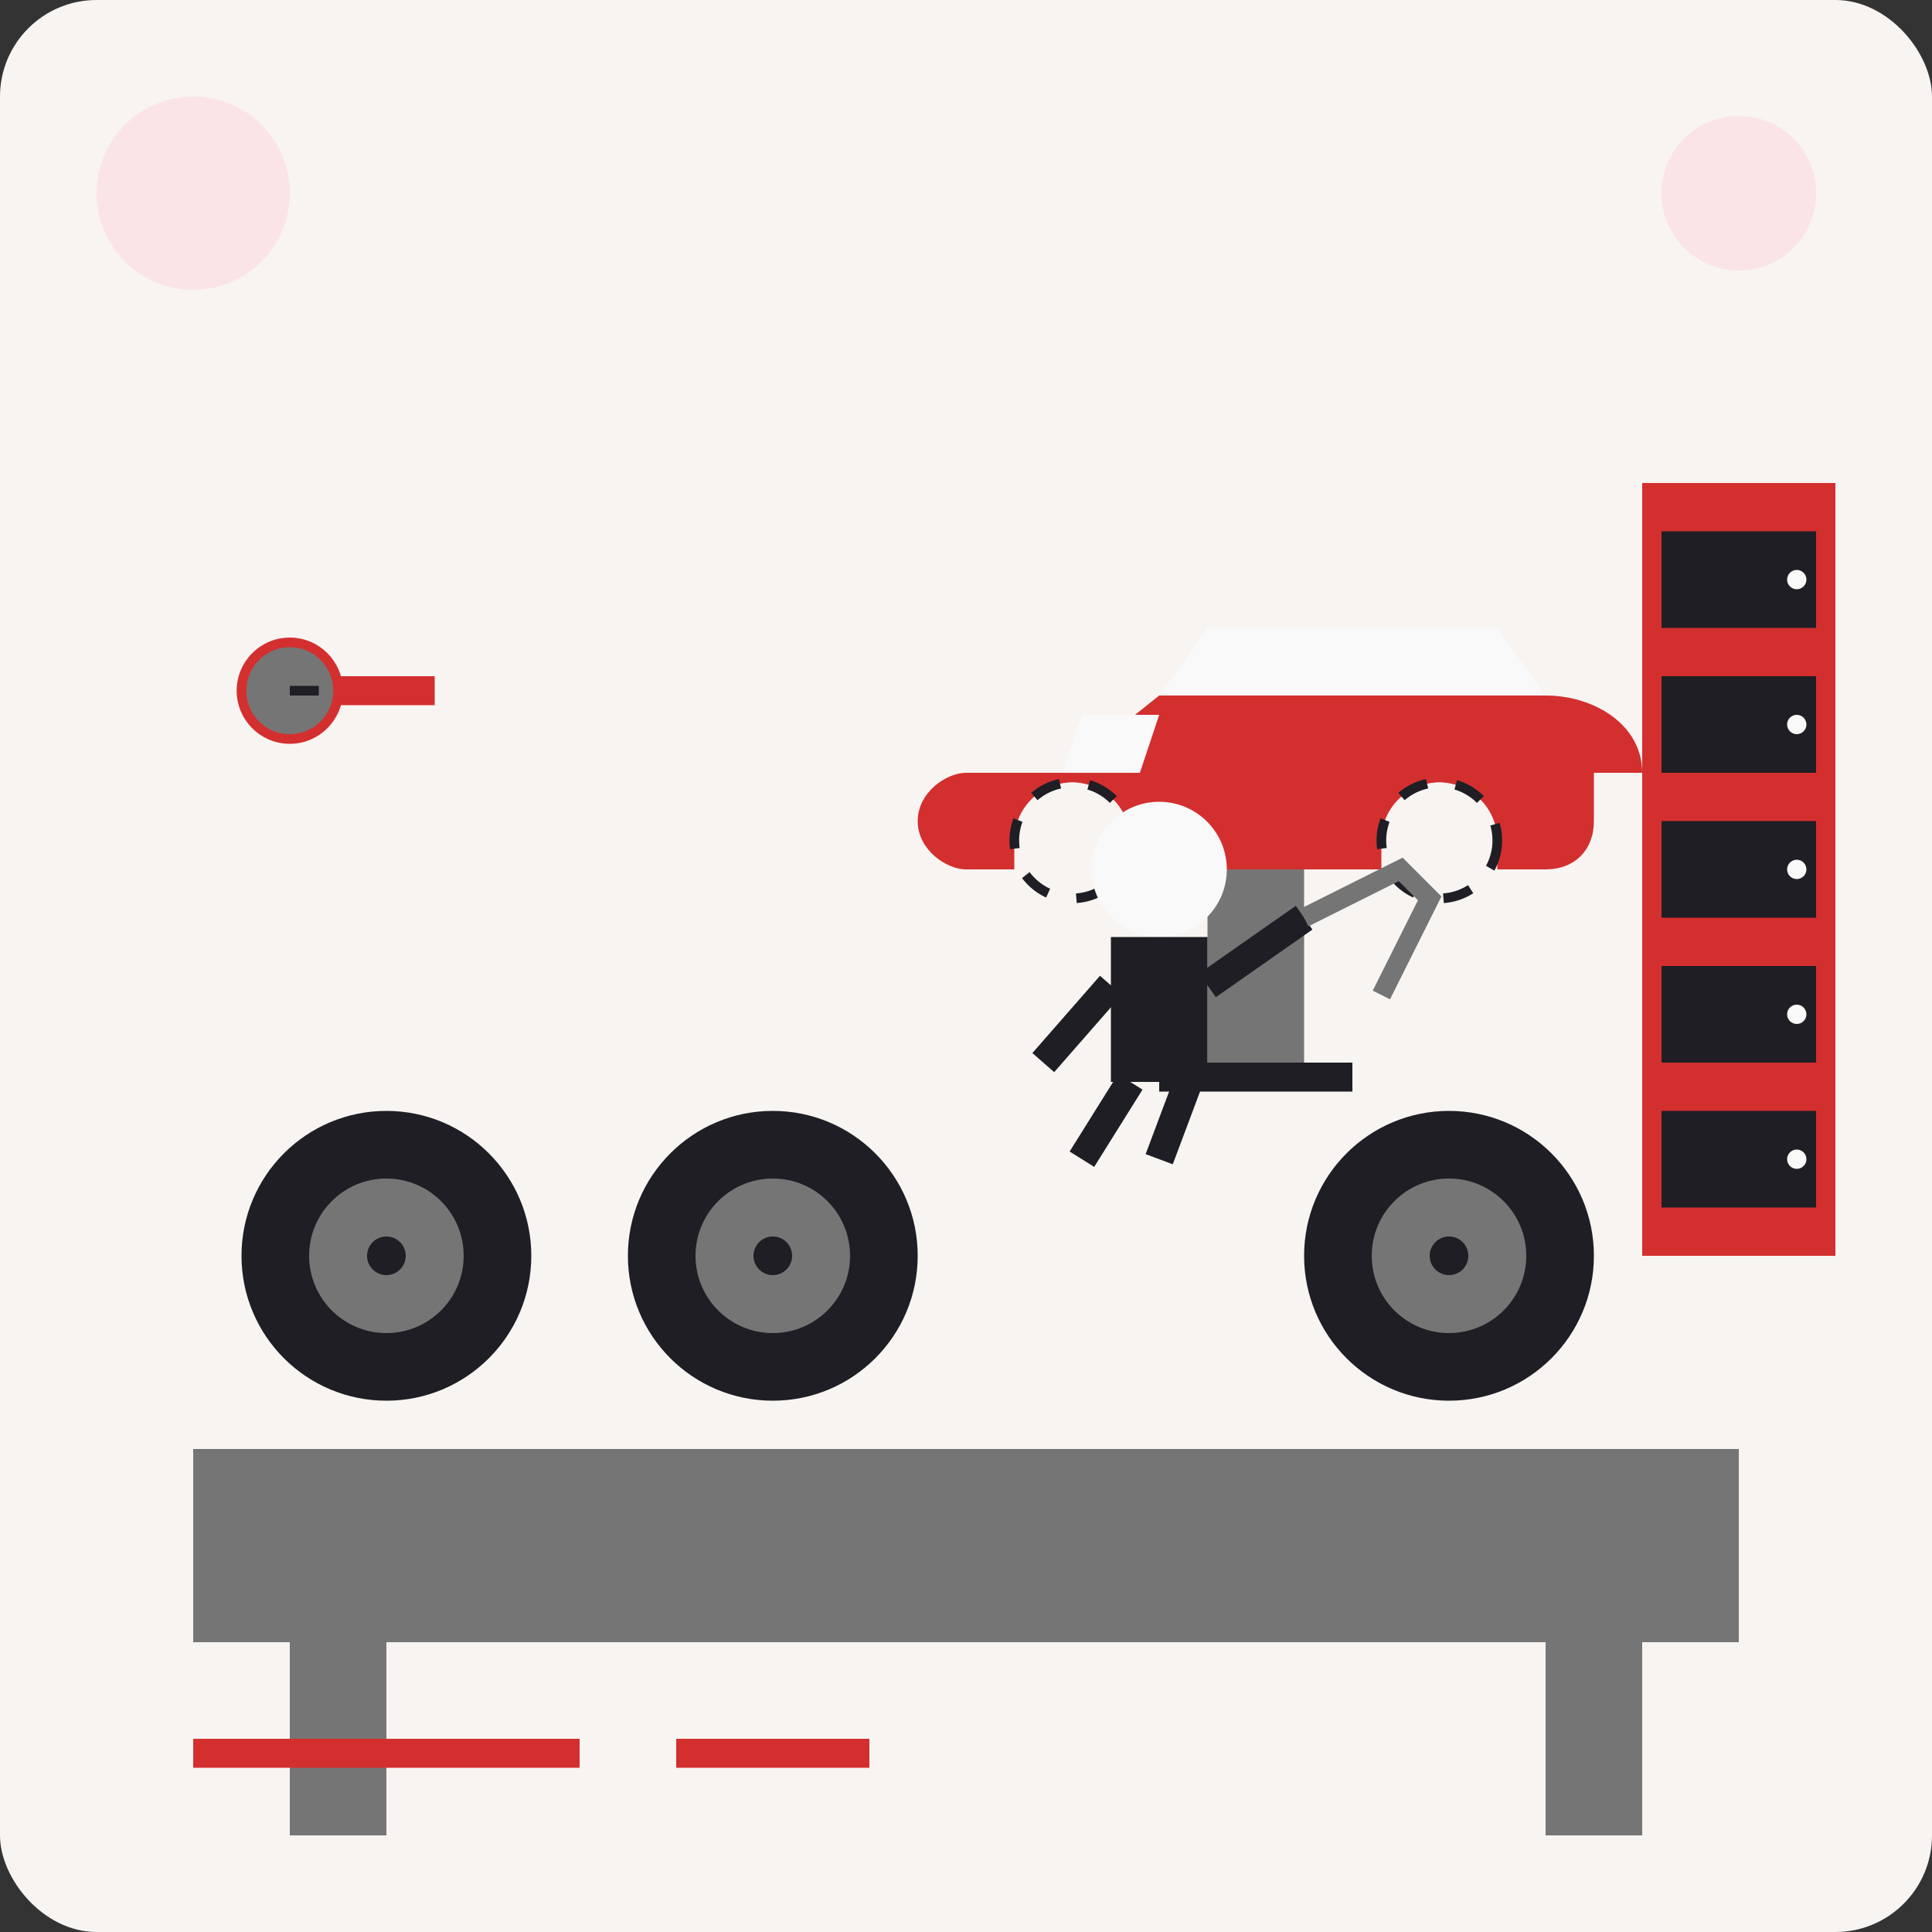 <svg xmlns="http://www.w3.org/2000/svg" viewBox="0 0 200 200" width="200" height="200">
  <rect x="0" y="0" width="200" height="200" fill="#333333" stroke="none"/>
  <!-- Background -->
  <rect width="200" height="200" fill="#f8f4f1" rx="10"/>
  
  <!-- Tire service scene -->
  <g transform="translate(10, 10)">
    <!-- Workbench -->
    <rect x="10" y="140" width="160" height="20" fill="#757575"/>
    <rect x="20" y="160" width="10" height="20" fill="#757575"/>
    <rect x="150" y="160" width="10" height="20" fill="#757575"/>
    
    <!-- Tires -->
    <g transform="translate(30, 120)">
      <circle cx="0" cy="0" r="15" fill="#1e1e24"/>
      <circle cx="0" cy="0" r="8" fill="#757575"/>
      <circle cx="0" cy="0" r="2" fill="#1e1e24"/>
    </g>
    
    <g transform="translate(70, 120)">
      <circle cx="0" cy="0" r="15" fill="#1e1e24"/>
      <circle cx="0" cy="0" r="8" fill="#757575"/>
      <circle cx="0" cy="0" r="2" fill="#1e1e24"/>
    </g>
    
    <g transform="translate(140, 120)">
      <circle cx="0" cy="0" r="15" fill="#1e1e24"/>
      <circle cx="0" cy="0" r="8" fill="#757575"/>
      <circle cx="0" cy="0" r="2" fill="#1e1e24"/>
    </g>
    
    <!-- Car jacked up for tire change -->
    <g transform="translate(90, 40)">
      <!-- Car body -->
      <path d="M70,30 C70,25 65,22 60,22 L20,22 L10,30 L0,30 C-2,30 -5,32 -5,35 C-5,38 -2,40 0,40 L5,40 L5,37 C5,34 8,31 11,31 C14,31 17,34 17,37 L17,40 L43,40 L43,37 C43,34 46,31 49,31 C52,31 55,34 55,37 L55,40 L60,40 C63,40 65,38 65,35 L65,30 Z" fill="#d32f2f"/>
      
      <!-- Windows -->
      <path d="M20,22 L25,15 L55,15 L60,22 Z" fill="#f9f9f9"/>
      <path d="M10,30 L12,24 L20,24 L18,30 Z" fill="#f9f9f9"/>
      
      <!-- Wheel wells empty due to tire change -->
      <circle cx="11" cy="37" r="6" fill="#f8f4f1" stroke="#1e1e24" stroke-width="1" stroke-dasharray="3,3"/>
      <circle cx="49" cy="37" r="6" fill="#f8f4f1" stroke="#1e1e24" stroke-width="1" stroke-dasharray="3,3"/>
      
      <!-- Jack -->
      <rect x="25" y="40" width="10" height="20" fill="#757575"/>
      <rect x="20" y="60" width="20" height="3" fill="#1e1e24"/>
    </g>
    
    <!-- Mechanic working on tires -->
    <g transform="translate(110, 80)">
      <!-- Mechanic body -->
      <circle cx="0" cy="0" r="7" fill="#f9f9f9"/>
      <rect x="-5" y="7" width="10" height="15" fill="#1e1e24"/>
      <line x1="-5" y1="12" x2="-12" y2="20" stroke="#1e1e24" stroke-width="3"/>
      <line x1="5" y1="12" x2="15" y2="5" stroke="#1e1e24" stroke-width="3"/>
      <line x1="-3" y1="22" x2="-8" y2="30" stroke="#1e1e24" stroke-width="3"/>
      <line x1="3" y1="22" x2="0" y2="30" stroke="#1e1e24" stroke-width="3"/>
      
      <!-- Tire iron tool -->
      <path d="M15,5 L25,0 L28,3 L23,13" fill="none" stroke="#757575" stroke-width="2"/>
    </g>
    
    <!-- Tire pressure gauge -->
    <g transform="translate(20, 60)">
      <rect x="0" y="0" width="15" height="3" fill="#d32f2f"/>
      <circle cx="0" cy="1.5" r="5" fill="#757575" stroke="#d32f2f" stroke-width="1"/>
      <line x1="0" y1="1.5" x2="3" y2="1.5" stroke="#1e1e24" stroke-width="1"/>
    </g>
    
    <!-- Tool cabinet -->
    <g transform="translate(160, 40)">
      <rect x="0" y="0" width="20" height="80" fill="#d32f2f"/>
      <rect x="2" y="5" width="16" height="10" fill="#1e1e24"/>
      <rect x="2" y="20" width="16" height="10" fill="#1e1e24"/>
      <rect x="2" y="35" width="16" height="10" fill="#1e1e24"/>
      <rect x="2" y="50" width="16" height="10" fill="#1e1e24"/>
      <rect x="2" y="65" width="16" height="10" fill="#1e1e24"/>
      <circle cx="16" cy="10" r="1" fill="#f9f9f9"/>
      <circle cx="16" cy="25" r="1" fill="#f9f9f9"/>
      <circle cx="16" cy="40" r="1" fill="#f9f9f9"/>
      <circle cx="16" cy="55" r="1" fill="#f9f9f9"/>
      <circle cx="16" cy="70" r="1" fill="#f9f9f9"/>
    </g>
  </g>
  
  <!-- Decorative elements -->
  <circle cx="20" cy="20" r="10" fill="#ffcdd2" opacity="0.4"/>
  <circle cx="180" cy="20" r="8" fill="#ffcdd2" opacity="0.4"/>
  <rect x="20" y="180" width="40" height="3" fill="#d32f2f"/>
  <rect x="70" y="180" width="20" height="3" fill="#d32f2f"/>
</svg>
